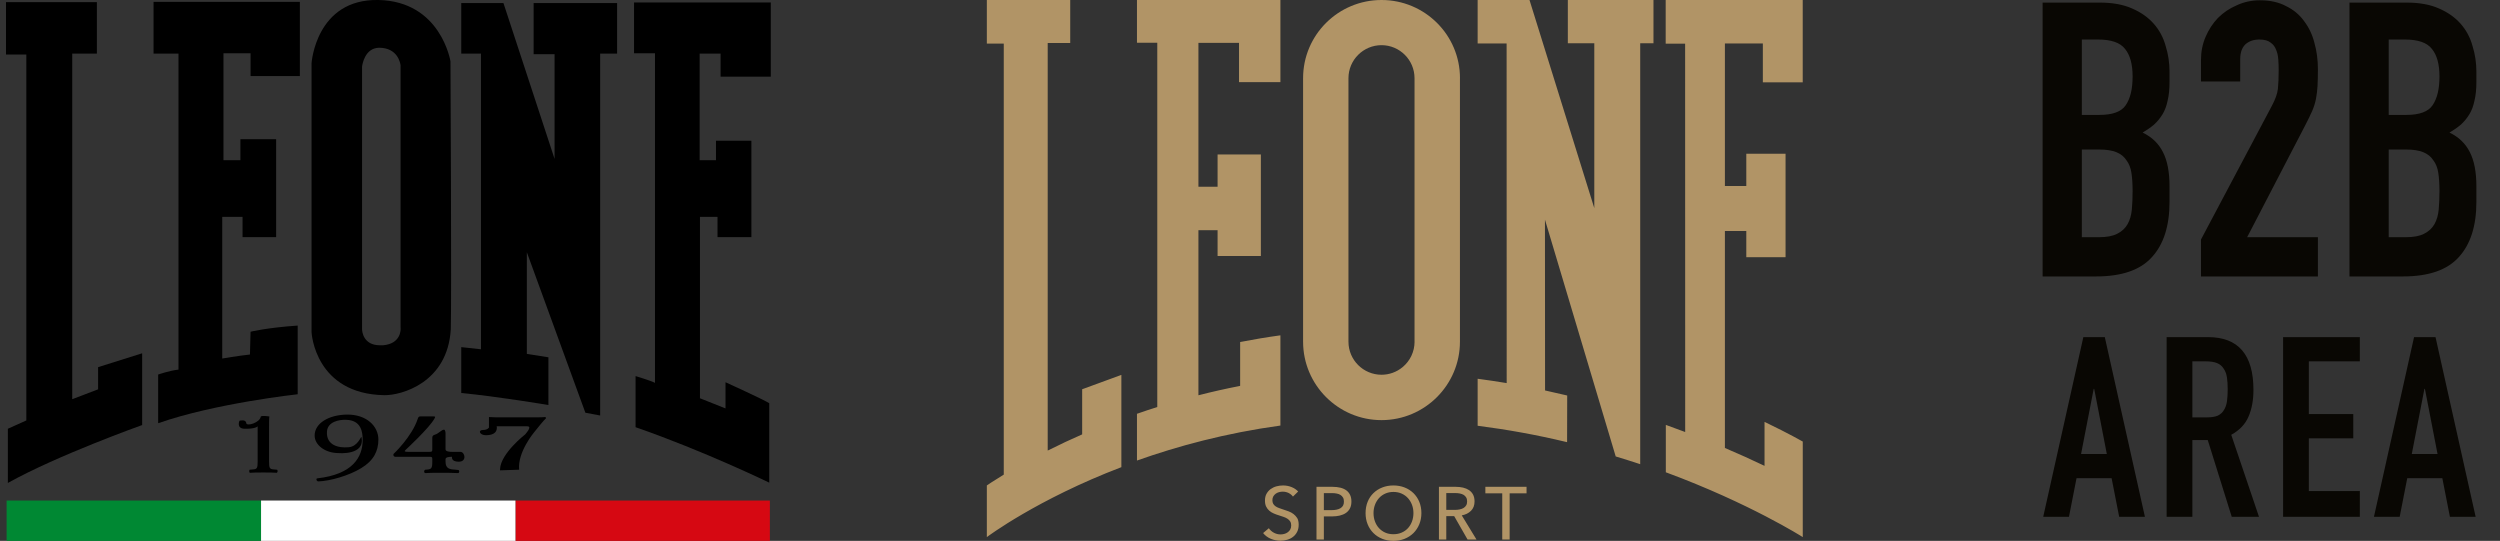 <svg xmlns="http://www.w3.org/2000/svg" fill="none" viewBox="0 0 208 45" height="45" width="208">
<rect x="0" y="0" width="208" height="45" fill="#333333" stroke="none"/>
<g clip-path="url(#clip0_6033_1414)">
<path fill="black" d="M0.5 0.179H8.06V4.459H6.01V33.212L8.162 32.392V30.547L11.827 29.393V35.364C11.827 35.364 4.78 37.876 0.654 40.182V35.672L2.191 34.98V4.536H0.5V0.179Z"></path>
<path fill="black" d="M12.775 0.154H24.948V6.33H20.847V4.433H18.592V13.326H20.002V11.583H22.974V19.732H20.181V18.041H18.49V29.829C18.49 29.829 19.822 29.599 20.796 29.496L20.847 27.6C20.847 27.6 22.18 27.267 24.768 27.087V32.802C24.768 32.802 17.926 33.545 13.159 35.211V31.162C13.159 31.162 14.108 30.829 14.851 30.752V4.459H12.775V0.154Z"></path>
<path fill="black" d="M38.35 0.256H41.887L46.141 13.223V4.51H44.398V0.256H51.343V4.459H49.933V34.57L48.703 34.339L43.834 20.988V29.445L45.628 29.727V33.699C45.628 33.699 41.374 32.981 38.376 32.699V28.881L40.016 29.06V4.459H38.376V0.256H38.35Z"></path>
<path fill="black" d="M52.701 0.205H64.13V6.381H59.953V4.459H58.211V13.326H59.569V11.711H62.516V19.732H59.697V18.041H58.236V33.135L60.363 33.981V31.802C60.363 31.802 63.464 33.212 64.002 33.545V40.157C64.002 40.157 58.569 37.517 52.88 35.544V31.29C52.88 31.29 54.162 31.674 54.495 31.854V4.433H52.752V0.205H52.701Z"></path>
<path fill="black" d="M31.867 28.727C31.79 28.727 31.687 28.727 31.61 28.727C30.227 28.727 30.124 27.574 30.124 27.395V5.535C30.15 5.356 30.355 3.998 31.534 3.972C33.097 3.972 33.302 5.253 33.328 5.433V27.215V27.241V27.267C33.353 27.395 33.379 28.599 31.867 28.727ZM37.479 5.1C37.479 5.1 36.684 0.103 31.482 4.90139e-05C26.28 -0.102 25.921 5.253 25.921 5.253V27.625C25.921 27.779 26.255 32.776 31.969 32.879C33.379 32.904 37.248 31.854 37.505 27.395C37.581 24.986 37.479 5.1 37.479 5.1Z"></path>
<path fill="black" d="M21.693 34.673C21.719 34.544 22.411 34.647 22.411 34.647C22.385 34.801 22.385 35.339 22.385 35.698V38.388C22.385 38.952 22.436 39.029 22.769 39.055L23.051 39.08C23.128 39.132 23.102 39.311 23.026 39.337C22.769 39.311 22.359 39.311 21.924 39.311C21.462 39.311 21.052 39.311 20.796 39.337C20.719 39.311 20.719 39.132 20.77 39.08L21.052 39.055C21.386 39.029 21.437 38.952 21.437 38.388V35.467C21.437 35.467 21.283 35.698 20.309 35.672C19.643 35.621 19.925 35.006 19.925 35.006C19.925 35.006 20.463 34.852 20.489 35.211C20.54 35.493 21.616 35.16 21.693 34.673Z"></path>
<path fill="black" d="M28.177 37.697C27.049 37.697 26.178 37.03 26.178 36.236C26.178 35.211 27.357 34.519 28.843 34.493C30.509 34.468 31.482 35.467 31.482 36.569C31.482 37.543 31.072 38.337 30.047 38.952C29.048 39.567 27.459 40.029 26.46 40.054C26.306 40.003 26.28 39.798 26.408 39.798C29.33 39.465 30.175 38.055 30.175 36.595C30.175 35.98 30.073 34.955 28.792 34.929C28.228 34.903 27.254 35.083 27.203 35.903C27.126 37.056 28.177 37.286 28.997 37.21C29.791 37.158 30.047 36.236 30.073 36.364C30.406 37.901 28.177 37.697 28.177 37.697Z"></path>
<path fill="black" d="M38.171 38.414C37.505 38.414 37.607 38.004 37.607 38.004C37.376 38.004 37.069 38.03 37.069 38.209V38.414C37.069 39.003 37.428 39.055 37.915 39.08L38.145 39.106C38.248 39.157 38.222 39.337 38.12 39.362C37.735 39.337 37.171 39.337 36.684 39.337C35.967 39.337 35.762 39.337 35.378 39.362C35.275 39.337 35.249 39.157 35.352 39.106L35.378 39.08C35.89 39.055 35.967 39.003 35.967 38.414V38.209C35.967 38.03 35.941 38.004 35.711 38.004H32.866C32.738 37.978 32.712 37.876 32.738 37.773C32.738 37.773 34.276 36.338 34.763 34.826C34.839 34.596 34.968 34.647 35.121 34.647H36.095C36.198 34.647 36.249 34.673 36.146 34.826C35.736 35.595 33.737 37.44 33.737 37.44C33.635 37.543 33.635 37.594 33.968 37.594H35.711C35.941 37.594 35.967 37.568 35.967 37.389V36.415C35.967 36.261 36.044 36.21 36.198 36.159C36.48 36.082 36.736 35.749 36.941 35.749C37.043 35.749 37.069 35.98 37.069 36.056V37.389C37.069 37.568 37.402 37.594 37.607 37.594H38.325C38.683 37.62 38.863 38.414 38.171 38.414Z"></path>
<path fill="black" d="M41.605 39.132C41.605 39.106 41.605 39.08 41.605 39.029C41.656 37.722 43.706 36.133 43.706 36.133C43.937 35.851 44.039 35.698 44.039 35.569C44.039 35.467 43.911 35.467 43.757 35.467H41.323C41.323 35.467 41.528 36.21 40.426 36.21C39.888 36.21 39.76 35.775 40.17 35.775C40.58 35.775 40.682 35.569 40.682 35.569V34.698C41.015 34.724 41.374 34.724 42.015 34.724H43.911C44.526 34.724 45.218 34.724 45.346 34.698C45.423 34.724 45.449 34.775 45.423 34.801C45.167 35.057 44.859 35.441 44.449 35.954C44.449 35.954 43.04 37.62 43.194 39.08L41.605 39.132Z"></path>
<path fill="#008833" d="M21.719 41.643H0.551V45H21.719V41.643Z"></path>
<path fill="#D60812" d="M64.053 41.643H42.886V45H64.053V41.643Z"></path>
<path fill="white" d="M42.886 41.643H21.719V45H42.886V41.643Z"></path>
</g>
<g clip-path="url(#clip1_6033_1414)">
<path fill="#B19466" d="M90.036 36.141C89.113 36.542 88.173 36.984 87.169 37.488V3.579H89.043V0H82.105V3.629H83.513V39.488C82.609 40.039 82.111 40.384 82.105 40.39V44.687C82.146 44.654 86.287 41.547 93.298 38.867V31.191L90.036 32.386V36.141ZM106.53 27.899C105.379 28.057 104.267 28.245 103.18 28.456V32.105C101.982 32.339 100.825 32.6 99.709 32.887V19.154H101.303V21.298H104.905V12.854H101.303V15.537H99.709V3.564H103.086V6.833H106.53V0H94.596V3.553H96.286V33.865C95.706 34.047 95.144 34.234 94.596 34.427V38.317C97.987 37.113 101.973 36.032 106.53 35.406V27.899ZM149.987 6.847V0H138.585V3.635H140.202L140.208 35.944C139.786 35.786 139.244 35.584 138.682 35.382L138.597 35.353V39.295L138.638 39.309C145.565 41.875 149.946 44.66 149.99 44.687V36.738C149.978 36.732 148.854 36.085 146.903 35.145L146.809 35.101V38.759C145.752 38.252 144.639 37.751 143.512 37.271V19.218H145.292V21.397H148.558V12.79H145.292V15.473H143.512V3.617H146.669V6.85H149.987V6.847ZM130.444 0V3.599H132.646V17.318L127.254 0H122.94V3.617H125.35L125.356 31.873C124.563 31.739 123.719 31.619 122.94 31.513V35.423C125.371 35.733 127.869 36.184 130.303 36.77L130.382 36.788L130.391 32.907L130.341 32.895C129.747 32.752 129.143 32.614 128.549 32.486L128.54 18.275L134.427 37.977L134.459 37.986C135.097 38.179 135.742 38.381 136.38 38.592L136.465 38.621V3.599H137.569V0H130.444ZM121.47 6.505C121.47 2.905 118.541 0 114.942 0C111.345 0 108.417 2.905 108.417 6.505V28.429C108.417 32.029 111.345 34.954 114.942 34.954C118.541 34.954 121.467 32.026 121.467 28.429V6.505H121.47ZM117.692 28.429C117.692 28.835 117.602 29.235 117.429 29.602C117.256 29.969 117.004 30.292 116.69 30.55C116.199 30.957 115.58 31.18 114.942 31.179C113.425 31.179 112.192 29.946 112.192 28.432V6.505C112.192 4.991 113.425 3.758 114.942 3.758C116.456 3.758 117.689 4.991 117.689 6.505V28.429H117.692ZM107.626 42.771C107.503 42.678 107.362 42.598 107.21 42.543C107.058 42.484 106.905 42.434 106.759 42.388C106.636 42.347 106.519 42.306 106.41 42.267C106.302 42.229 106.205 42.18 106.126 42.124C106.044 42.068 105.983 42.001 105.933 41.919C105.886 41.837 105.863 41.737 105.863 41.617C105.863 41.494 105.889 41.386 105.939 41.298C105.992 41.21 106.059 41.134 106.141 41.075C106.223 41.017 106.314 40.973 106.416 40.947C106.516 40.92 106.618 40.906 106.718 40.906C106.902 40.906 107.069 40.944 107.219 41.02C107.368 41.096 107.485 41.196 107.573 41.316L108.007 40.894C107.869 40.742 107.69 40.619 107.468 40.528C107.24 40.436 106.996 40.389 106.75 40.39C106.569 40.39 106.387 40.414 106.208 40.461C106.03 40.507 105.869 40.584 105.725 40.686C105.582 40.788 105.467 40.92 105.379 41.075C105.289 41.234 105.245 41.421 105.245 41.641C105.245 41.843 105.277 42.013 105.344 42.147C105.409 42.285 105.497 42.399 105.605 42.49C105.713 42.584 105.833 42.66 105.971 42.718C106.106 42.777 106.246 42.83 106.387 42.871C106.528 42.915 106.659 42.962 106.788 43.003C106.914 43.047 107.025 43.099 107.119 43.161C107.213 43.222 107.289 43.298 107.345 43.386C107.4 43.474 107.427 43.585 107.427 43.717C107.427 43.849 107.4 43.963 107.348 44.054C107.295 44.148 107.225 44.224 107.14 44.285C107.055 44.347 106.961 44.394 106.858 44.42C106.756 44.449 106.651 44.464 106.548 44.464C106.346 44.464 106.158 44.417 105.983 44.321C105.81 44.227 105.672 44.101 105.567 43.949L105.09 44.35C105.259 44.561 105.473 44.719 105.731 44.827C105.989 44.936 106.255 44.988 106.533 44.988C106.727 44.988 106.917 44.962 107.102 44.906C107.286 44.854 107.447 44.772 107.588 44.66C107.728 44.552 107.84 44.411 107.925 44.244C108.009 44.077 108.05 43.881 108.05 43.653C108.05 43.433 108.012 43.255 107.933 43.111C107.848 42.985 107.749 42.865 107.626 42.771ZM112.01 40.794C111.872 40.695 111.708 40.621 111.515 40.575C111.322 40.528 111.105 40.504 110.871 40.504H109.532V44.892H110.145V42.965H110.839C111.067 42.965 111.278 42.941 111.474 42.894C111.67 42.847 111.84 42.774 111.984 42.675C112.124 42.575 112.239 42.449 112.318 42.291C112.4 42.133 112.438 41.945 112.438 41.726C112.438 41.512 112.4 41.327 112.326 41.175C112.253 41.023 112.148 40.894 112.01 40.794ZM111.744 42.06C111.694 42.15 111.624 42.224 111.533 42.279C111.442 42.335 111.334 42.376 111.208 42.402C111.082 42.429 110.944 42.443 110.795 42.443H110.145V41.026H110.806C110.95 41.026 111.085 41.037 111.208 41.061C111.331 41.084 111.439 41.122 111.527 41.178C111.615 41.234 111.685 41.307 111.738 41.395C111.79 41.483 111.814 41.594 111.814 41.726C111.817 41.858 111.793 41.969 111.744 42.06ZM117.598 41.026C117.386 40.822 117.135 40.663 116.86 40.557C116.576 40.446 116.266 40.39 115.932 40.39C115.598 40.39 115.287 40.446 115.006 40.557C114.722 40.668 114.479 40.824 114.271 41.026C114.063 41.225 113.902 41.468 113.788 41.749C113.674 42.033 113.615 42.344 113.615 42.689C113.615 43.029 113.674 43.339 113.788 43.621C113.902 43.905 114.063 44.148 114.271 44.353C114.476 44.558 114.722 44.716 115.006 44.83C115.29 44.944 115.598 45 115.932 45C116.266 45 116.576 44.944 116.86 44.83C117.144 44.716 117.39 44.558 117.598 44.353C117.803 44.148 117.967 43.905 118.084 43.621C118.201 43.337 118.26 43.026 118.26 42.689C118.26 42.347 118.201 42.033 118.084 41.749C117.967 41.468 117.803 41.228 117.598 41.026ZM117.481 43.377C117.402 43.591 117.291 43.779 117.147 43.937C117.004 44.095 116.828 44.221 116.62 44.312C116.412 44.403 116.184 44.447 115.932 44.447C115.68 44.447 115.451 44.403 115.249 44.312C115.047 44.221 114.874 44.095 114.728 43.937C114.584 43.779 114.473 43.591 114.394 43.377C114.315 43.164 114.277 42.932 114.277 42.689C114.277 42.449 114.315 42.224 114.394 42.01C114.473 41.796 114.582 41.611 114.725 41.45C114.869 41.289 115.041 41.163 115.246 41.07C115.451 40.976 115.68 40.929 115.932 40.929C116.186 40.929 116.418 40.976 116.623 41.07C116.828 41.163 117.001 41.289 117.147 41.45C117.291 41.611 117.402 41.799 117.481 42.01C117.56 42.224 117.598 42.449 117.598 42.689C117.598 42.935 117.557 43.164 117.481 43.377ZM122.387 42.499C122.586 42.3 122.682 42.039 122.682 41.72C122.682 41.497 122.641 41.307 122.559 41.152C122.477 40.996 122.363 40.873 122.223 40.777C122.079 40.683 121.915 40.613 121.725 40.569C121.534 40.525 121.335 40.504 121.124 40.504H119.719V44.892H120.331V42.941H120.987L122.103 44.892H122.846L121.619 42.88C121.933 42.821 122.187 42.695 122.387 42.499ZM121.036 42.423H120.331V41.023H121.08C121.212 41.023 121.338 41.035 121.458 41.058C121.578 41.081 121.681 41.119 121.772 41.172C121.859 41.225 121.933 41.298 121.985 41.386C122.038 41.474 122.064 41.585 122.064 41.717C122.064 41.849 122.038 41.96 121.985 42.048C121.933 42.136 121.859 42.209 121.766 42.265C121.672 42.32 121.564 42.361 121.441 42.385C121.315 42.411 121.18 42.423 121.036 42.423ZM123.582 41.043H124.987V44.889H125.602V41.043H127.008V40.504H123.582V41.043Z"></path>
</g>
<path fill="#090703" d="M169.945 0.216H174.713C175.758 0.216 176.644 0.376 177.369 0.696C178.116 1.016 178.724 1.443 179.193 1.976C179.662 2.509 179.993 3.128 180.185 3.832C180.398 4.515 180.505 5.229 180.505 5.976V6.808C180.505 7.427 180.452 7.949 180.345 8.376C180.26 8.803 180.121 9.176 179.929 9.496C179.737 9.816 179.502 10.104 179.225 10.36C178.948 10.595 178.628 10.819 178.265 11.032C179.033 11.395 179.598 11.939 179.961 12.664C180.324 13.368 180.505 14.317 180.505 15.512V16.792C180.505 18.797 180.014 20.333 179.033 21.4C178.073 22.467 176.526 23 174.393 23H169.945V0.216ZM173.209 19.736H174.617C175.278 19.736 175.79 19.64 176.153 19.448C176.537 19.256 176.825 18.989 177.017 18.648C177.209 18.307 177.326 17.901 177.369 17.432C177.412 16.963 177.433 16.451 177.433 15.896C177.433 15.32 177.401 14.819 177.337 14.392C177.273 13.965 177.134 13.613 176.921 13.336C176.729 13.037 176.452 12.813 176.089 12.664C175.726 12.515 175.246 12.44 174.649 12.44H173.209V19.736ZM173.209 9.56H174.681C175.769 9.56 176.494 9.293 176.857 8.76C177.241 8.205 177.433 7.405 177.433 6.36C177.433 5.336 177.22 4.568 176.793 4.056C176.388 3.544 175.641 3.288 174.553 3.288H173.209V9.56ZM183.122 19.928L189.01 8.824C189.309 8.269 189.479 7.789 189.522 7.384C189.565 6.957 189.586 6.435 189.586 5.816C189.586 5.539 189.575 5.251 189.554 4.952C189.533 4.632 189.469 4.355 189.362 4.12C189.277 3.885 189.127 3.693 188.914 3.544C188.701 3.373 188.391 3.288 187.986 3.288C187.495 3.288 187.101 3.427 186.802 3.704C186.525 3.981 186.386 4.387 186.386 4.92V6.776H183.122V4.984C183.122 4.301 183.25 3.661 183.506 3.064C183.762 2.467 184.103 1.944 184.53 1.496C184.978 1.048 185.501 0.696 186.098 0.44C186.695 0.163 187.335 0.024 188.018 0.024C188.871 0.024 189.597 0.184 190.194 0.504C190.813 0.803 191.314 1.219 191.698 1.752C192.103 2.285 192.391 2.893 192.562 3.576C192.754 4.259 192.85 4.984 192.85 5.752C192.85 6.307 192.839 6.776 192.818 7.16C192.797 7.523 192.754 7.875 192.69 8.216C192.626 8.557 192.519 8.899 192.37 9.24C192.221 9.581 192.018 9.997 191.762 10.488L186.962 19.736H192.85V23H183.122V19.928ZM195.476 0.216H200.244C201.289 0.216 202.175 0.376 202.9 0.696C203.647 1.016 204.255 1.443 204.724 1.976C205.193 2.509 205.524 3.128 205.716 3.832C205.929 4.515 206.036 5.229 206.036 5.976V6.808C206.036 7.427 205.983 7.949 205.876 8.376C205.791 8.803 205.652 9.176 205.46 9.496C205.268 9.816 205.033 10.104 204.756 10.36C204.479 10.595 204.159 10.819 203.796 11.032C204.564 11.395 205.129 11.939 205.492 12.664C205.855 13.368 206.036 14.317 206.036 15.512V16.792C206.036 18.797 205.545 20.333 204.564 21.4C203.604 22.467 202.057 23 199.924 23H195.476V0.216ZM198.74 19.736H200.148C200.809 19.736 201.321 19.64 201.684 19.448C202.068 19.256 202.356 18.989 202.548 18.648C202.74 18.307 202.857 17.901 202.9 17.432C202.943 16.963 202.964 16.451 202.964 15.896C202.964 15.32 202.932 14.819 202.868 14.392C202.804 13.965 202.665 13.613 202.452 13.336C202.26 13.037 201.983 12.813 201.62 12.664C201.257 12.515 200.777 12.44 200.18 12.44H198.74V19.736ZM198.74 9.56H200.212C201.3 9.56 202.025 9.293 202.388 8.76C202.772 8.205 202.964 7.405 202.964 6.36C202.964 5.336 202.751 4.568 202.324 4.056C201.919 3.544 201.172 3.288 200.084 3.288H198.74V9.56Z"></path>
<path fill="#090703" d="M174.237 32.353H174.195L173.145 37.771H175.287L174.237 32.353ZM173.334 28.048H175.119L178.458 43H176.316L175.686 39.787H172.767L172.137 43H169.995L173.334 28.048ZM182.405 34.726H183.623C184.001 34.726 184.302 34.677 184.526 34.579C184.75 34.467 184.918 34.313 185.03 34.117C185.156 33.921 185.24 33.683 185.282 33.403C185.324 33.109 185.345 32.773 185.345 32.395C185.345 32.017 185.324 31.688 185.282 31.408C185.24 31.114 185.149 30.869 185.009 30.673C184.883 30.463 184.701 30.309 184.463 30.211C184.225 30.113 183.91 30.064 183.518 30.064H182.405V34.726ZM180.263 28.048H183.707C186.227 28.048 187.487 29.511 187.487 32.437C187.487 33.305 187.347 34.054 187.067 34.684C186.801 35.3 186.325 35.797 185.639 36.175L187.949 43H185.681L183.686 36.616H182.405V43H180.263V28.048ZM189.954 28.048H196.338V30.064H192.096V34.453H195.792V36.469H192.096V40.858H196.338V43H189.954V28.048ZM201.753 32.353H201.711L200.661 37.771H202.803L201.753 32.353ZM200.85 28.048H202.635L205.974 43H203.832L203.202 39.787H200.283L199.653 43H197.511L200.85 28.048Z"></path>
<defs>
<clipPath id="clip0_6033_1414">
<rect transform="translate(0.5)" fill="white" height="45" width="63.605"></rect>
</clipPath>
<clipPath id="clip1_6033_1414">
<rect transform="translate(82.105)" fill="white" height="45" width="67.882"></rect>
</clipPath>
</defs>
</svg>
